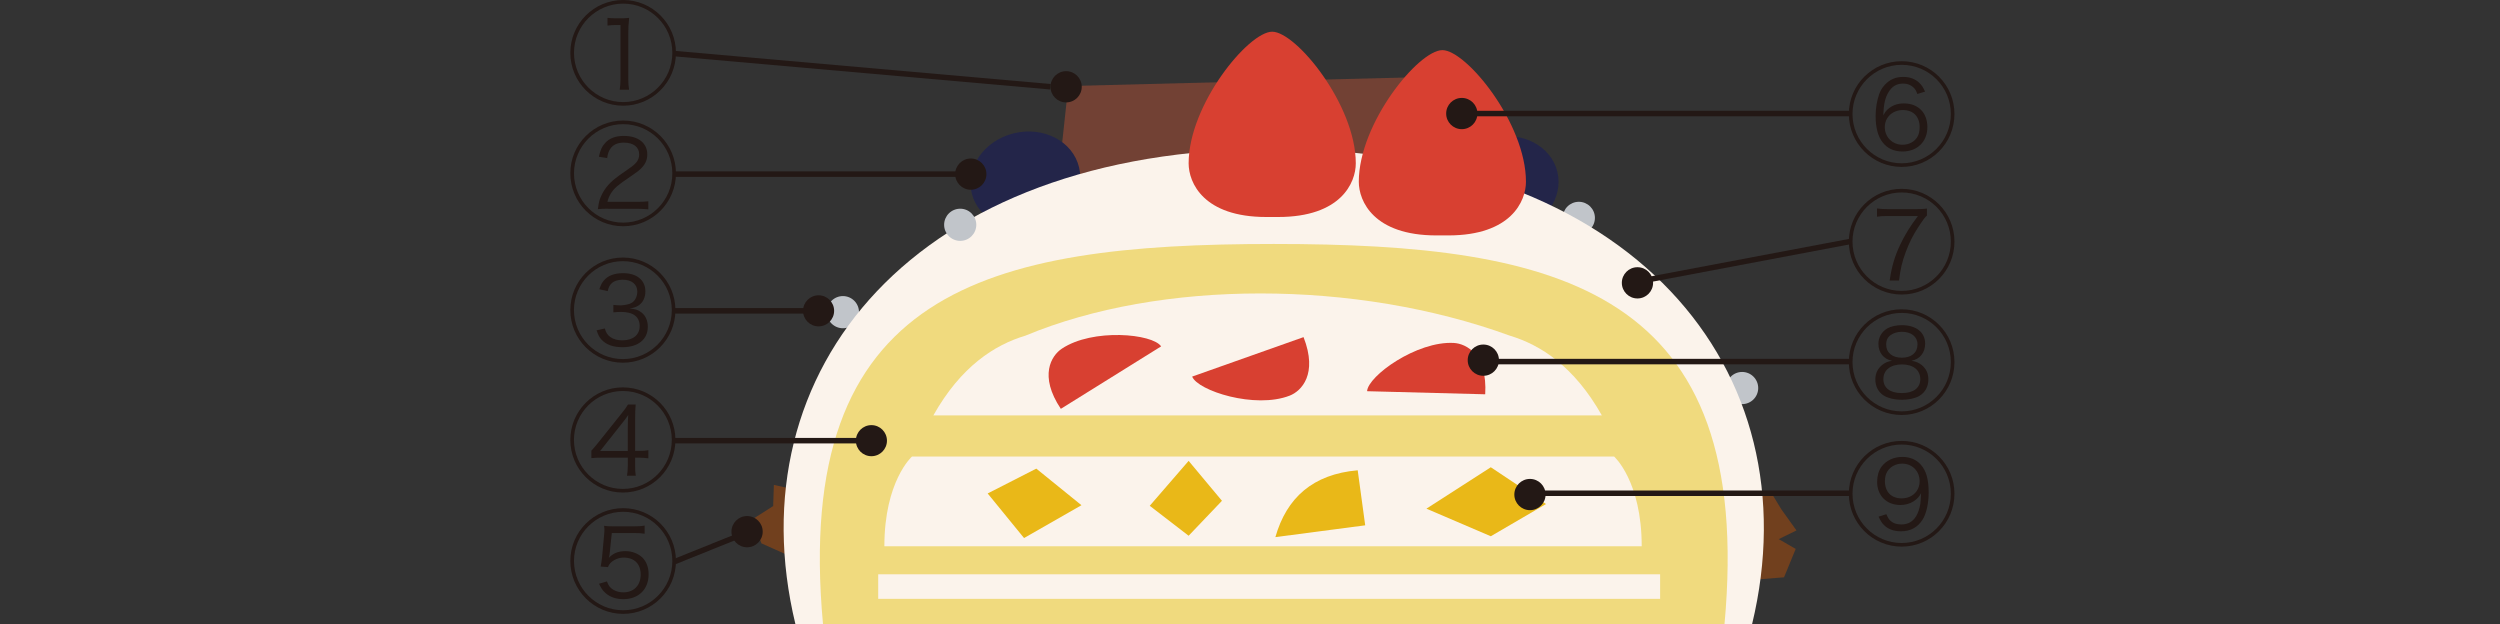 <?xml version="1.0" encoding="UTF-8"?><svg id="b" xmlns="http://www.w3.org/2000/svg" viewBox="0 0 600 149.8"><rect x="0" y="0" width="600" height="149.8" fill="#333333" stroke="none"/><g id="c"><circle cx="418.11" cy="93.13" r="3.86" style="fill:#c1c5ca; stroke-width:0px;"/><circle cx="378.92" cy="52.29" r="3.86" style="fill:#c1c5ca; stroke-width:0px;"/><polygon points="189.84 117.29 185.73 116.38 185.56 121.46 180.54 124.65 182.75 130.41 190.71 133.97 189.84 117.29" style="fill:#71401e; stroke-width:0px;"/><polygon points="418.98 119.69 424.87 117.87 427.51 122.22 431.15 127.3 426.89 129.39 430.97 131.74 428.17 138.55 421.37 139.1 418.98 119.69" style="fill:#71401e; stroke-width:0px;"/><circle cx="202.3" cy="74.92" r="3.86" style="fill:#c1c5ca; stroke-width:0px;"/><polyline points="251.98 61.49 256.39 20.65 343.6 18.44 357.95 55.97" style="fill:#724134; stroke-width:0px;"/><ellipse cx="246.09" cy="43.23" rx="13.25" ry="11.59" transform="translate(-3.29 58.7) rotate(-13.51)" style="fill:#232549; stroke-width:0px;"/><ellipse cx="360.89" cy="44.33" rx="13.25" ry="11.59" transform="translate(-.37 85.56) rotate(-13.51)" style="fill:#232549; stroke-width:0px;"/><path d="m420.5,149.8c14.72-61.08-28.7-114.07-114.8-114.07-86.1,0-129.52,52.99-114.8,114.07" style="fill:#fbf3eb; stroke-width:0px;"/><path d="m413.88,149.8c7.36-80.21-39.3-91.25-108.18-91.25-68.88,0-115.54,11.04-108.18,91.25" style="fill:#f0da7e; stroke-width:0px;"/><rect x="210.77" y="137.83" width="187.66" height="5.89" style="fill:#fbf3eb; stroke-width:0px;"/><path d="m394.01,131.1c0-15.64-6.62-21.53-6.62-21.53h-168.52s-6.62,5.89-6.62,21.53h181.77Z" style="fill:#fbf3eb; stroke-width:0px;"/><path d="m362.36,80.56c7.36,2.21,15.45,7.36,22.08,19.13h-160.43c6.62-11.77,14.72-16.93,22.08-19.13,32.44-13.51,79.2-13.51,116.27,0Z" style="fill:#fbf3eb; stroke-width:0px;"/><path d="m306.77,52.08c15.04,0,18.62-8.21,18.62-12.88,0-14.03-14.33-31.59-20.06-31.59s-20.06,17.56-20.06,31.59c0,4.67,3.59,12.88,18.62,12.88h2.87Z" style="fill:#d84031; stroke-width:0px;"/><path d="m347.61,56.5c15.04,0,18.62-8.21,18.62-12.88,0-14.03-14.33-31.59-20.06-31.59s-20.06,17.56-20.06,31.59c0,4.67,3.59,12.88,18.62,12.88h2.87Z" style="fill:#d84031; stroke-width:0px;"/><path d="m254.6,98.12c-5.33-7.97-2.25-12.77.23-14.43,7.43-4.97,21.82-3.6,23.84-.56l-24.07,14.99Z" style="fill:#d84031; stroke-width:0px;"/><path d="m312.85,80.91c3.49,8.92-.55,12.96-3.32,14.04-8.33,3.26-22.08-1.18-23.41-4.57l26.73-9.47Z" style="fill:#d84031; stroke-width:0px;"/><path d="m356.45,94.64c.56-9.57-4.53-12.15-7.5-12.33-8.93-.52-20.64,7.94-20.85,11.58l28.35.74Z" style="fill:#d84031; stroke-width:0px;"/><polygon points="371.04 120.97 357.79 128.7 342.34 122.08 357.79 112.14 371.04 120.97" style="fill:#e9b818; stroke-width:0px;"/><polygon points="293.27 120.19 285.27 128.58 275.94 121.39 285.27 110.61 293.27 120.19" style="fill:#e9b818; stroke-width:0px;"/><polygon points="237.04 118.43 248.71 112.47 259.55 121.25 245.77 129.13 237.04 118.43" style="fill:#e9b818; stroke-width:0px;"/><path d="m327.65,126.08l-1.8-13.21c-10.78.94-17.06,6.6-19.76,16.04l21.55-2.83Z" style="fill:#e9b818; stroke-width:0px;"/><circle cx="230.45" cy="53.95" r="3.86" style="fill:#c1c5ca; stroke-width:0px;"/><path d="m162.23,41.6c0,7.01-5.66,12.7-12.67,12.7s-12.68-5.69-12.68-12.7,5.69-12.67,12.68-12.67,12.67,5.66,12.67,12.67Zm-24.47,0c0,6.53,5.29,11.83,11.8,11.83s11.8-5.29,11.8-11.83-5.29-11.8-11.8-11.8-11.8,5.29-11.8,11.8Zm8.23,8.49c-1.32,0-1.69.03-2.51.11.26-1.77.37-2.14.69-2.91.72-1.72,1.83-3.15,3.47-4.44.53-.45,1.03-.79,3.3-2.38,1.88-1.27,2.46-2.12,2.46-3.44,0-1.74-1.38-2.8-3.68-2.8-1.48,0-2.57.48-3.23,1.46-.42.61-.61,1.14-.77,2.25l-1.99-.32c.37-1.64.72-2.43,1.46-3.25,1.01-1.17,2.54-1.75,4.52-1.75,3.46,0,5.64,1.72,5.64,4.44,0,1.3-.47,2.36-1.48,3.36-.53.53-1.03.9-2.27,1.75-1.88,1.27-2.96,2.06-3.54,2.57-1.22,1.09-1.93,2.25-2.28,3.7h7.12c1.06,0,1.8-.03,2.7-.13v1.93c-1.01-.08-1.83-.13-2.73-.13h-6.88Z" style="fill:#231815; stroke-width:0px;"/><rect x="161.84" y="41.13" width="69.25" height="1.32" style="fill:#231815; stroke-width:0px;"/><circle cx="232.99" cy="41.79" r="3.75" style="fill:#231815; stroke-width:0px;"/><path d="m162.1,74.42c0,6.98-5.63,12.63-12.61,12.63s-12.61-5.66-12.61-12.63,5.66-12.61,12.61-12.61,12.61,5.63,12.61,12.61Zm-24.35,0c0,6.5,5.26,11.76,11.74,11.76s11.74-5.26,11.74-11.76-5.26-11.74-11.74-11.74-11.74,5.26-11.74,11.74Zm7.4,4.39c.31,1.08.63,1.55,1.29,2.05.76.55,1.71.82,2.9.82,2.58,0,4.18-1.29,4.18-3.42,0-2.24-1.53-3.4-4.47-3.4-.55,0-1.11.03-1.84.11v-1.79c.5.05,1.18.11,1.61.11.74,0,1.66-.16,2.29-.37,1.13-.39,1.84-1.53,1.84-2.95,0-1.74-1.34-2.84-3.5-2.84-1.13,0-2.05.29-2.63.84-.5.45-.71.89-.98,1.9l-2-.45c.37-1.08.61-1.55,1.08-2.1,1-1.18,2.55-1.76,4.63-1.76,3.29,0,5.34,1.68,5.34,4.37,0,1.45-.55,2.63-1.58,3.34-.61.42-1.13.61-2.21.76,1.37.13,2.08.34,2.84.95,1,.76,1.53,1.98,1.53,3.45,0,3.03-2.32,4.9-6.08,4.9-2.26,0-3.92-.61-5.05-1.84-.5-.53-.76-1.05-1.16-2.21l1.98-.45Z" style="fill:#231815; stroke-width:0px;"/><rect x="161.72" y="73.94" width="32.98" height="1.32" style="fill:#231815; stroke-width:0px;"/><circle cx="196.46" cy="74.6" r="3.73" style="fill:#231815; stroke-width:0px;"/><path d="m162.1,105.58c0,6.98-5.63,12.63-12.61,12.63s-12.61-5.66-12.61-12.63,5.66-12.61,12.61-12.61,12.61,5.63,12.61,12.61Zm-24.35,0c0,6.5,5.26,11.76,11.74,11.76s11.74-5.26,11.74-11.76-5.26-11.74-11.74-11.74-11.74,5.26-11.74,11.74Zm4.18,2.58c.42-.45,1.11-1.24,1.47-1.71l5.66-7.08c.95-1.18,1.11-1.42,1.66-2.29h1.84c-.1,1.24-.13,1.82-.13,3.79v7.34h.81c1.16,0,1.66-.03,2.37-.16v1.95c-.84-.1-1.5-.16-2.34-.16h-.84v1.92c0,1.13.03,1.63.16,2.42h-2.11c.13-.84.19-1.45.19-2.42v-1.92h-6c-1.13,0-2.03.03-2.74.11v-1.79Zm8.74-5.58c0-1.08.03-1.95.1-2.97-.63.92-.71,1.03-1.53,2.05l-5.21,6.58h6.63v-5.66Z" style="fill:#231815; stroke-width:0px;"/><rect x="161.72" y="105.1" width="47.43" height="1.32" style="fill:#231815; stroke-width:0px;"/><circle cx="209.14" cy="105.76" r="3.73" style="fill:#231815; stroke-width:0px;"/><path d="m162.23,134.63c0,7.01-5.66,12.7-12.67,12.7s-12.68-5.69-12.68-12.7,5.69-12.67,12.68-12.67,12.67,5.66,12.67,12.67Zm-24.47,0c0,6.53,5.29,11.83,11.8,11.83s11.8-5.29,11.8-11.83-5.29-11.8-11.8-11.8-11.8,5.29-11.8,11.8Zm6.4,1.35c.14-.69.24-1.37.34-2.3l.48-5.26c.08-.82.08-.9.08-1.46,0-.21-.03-.42-.08-.77.66.11,1.06.13,2.46.13h4.6c1.25,0,1.8-.03,2.67-.19v1.96c-.79-.13-1.48-.16-2.65-.16h-5.23l-.48,4.66c-.03.45-.1.85-.21,1.27,1.03-1.09,2.3-1.59,3.94-1.59s3.07.58,4.08,1.53c.98.98,1.51,2.35,1.51,4.02,0,3.62-2.41,5.98-6.08,5.98-1.78,0-3.26-.53-4.37-1.56-.63-.58-.92-1.06-1.46-2.14l1.9-.56c.24.66.4.93.69,1.3.77.85,1.9,1.32,3.26,1.32,2.51,0,4.15-1.67,4.15-4.26s-1.53-4.08-4.1-4.08c-1.19,0-2.43.53-3.2,1.35-.24.26-.34.48-.56.93l-1.75-.13Z" style="fill:#231815; stroke-width:0px;"/><rect x="161.23" y="131.03" width="16.77" height="1.32" transform="translate(-36.91 72.87) rotate(-21.93)" style="fill:#231815; stroke-width:0px;"/><circle cx="179.3" cy="127.6" r="3.75" style="fill:#231815; stroke-width:0px;"/><path d="m162.23,12.67c0,7.01-5.66,12.7-12.67,12.7s-12.68-5.69-12.68-12.7,5.69-12.67,12.68-12.67,12.67,5.66,12.67,12.67Zm-24.47,0c0,6.53,5.29,11.83,11.8,11.83s11.8-5.29,11.8-11.83-5.29-11.8-11.8-11.8-11.8,5.29-11.8,11.8Zm8.02-8.39c.58.08.82.08,1.88.11h1.46c.63,0,.85,0,1.88-.11-.16,1.35-.21,2.59-.21,3.73v10.98c0,1.03.05,1.69.19,2.54h-2.25c.13-.9.19-1.51.19-2.54V6.01h-1.16c-.66,0-1.16.03-1.96.13v-1.85Z" style="fill:#231815; stroke-width:0px;"/><rect x="206.32" y="-28.47" width="1.32" height="90.63" transform="translate(172.01 221.54) rotate(-84.96)" style="fill:#231815; stroke-width:0px;"/><circle cx="255.87" cy="20.83" r="3.75" style="fill:#231815; stroke-width:0px;"/><path d="m469.07,57.99c0,7.01-5.66,12.7-12.67,12.7s-12.68-5.69-12.68-12.7,5.69-12.67,12.68-12.67,12.67,5.66,12.67,12.67Zm-24.47,0c0,6.53,5.29,11.83,11.8,11.83s11.8-5.29,11.8-11.83-5.29-11.8-11.8-11.8-11.8,5.29-11.8,11.8Zm17.86-6.24c-.48.4-.72.69-2.22,2.99-1.11,1.69-2.09,3.65-2.88,5.79-.87,2.38-1.25,3.97-1.59,6.8h-2.25c.5-3.41,1.19-5.74,2.49-8.52,1.14-2.41,2.38-4.45,4.29-6.96h-7.25c-1.19,0-1.8.03-2.57.16v-1.98c.98.13,1.51.16,2.59.16h6.77c1.35,0,1.88-.03,2.62-.13v1.69Z" style="fill:#231815; stroke-width:0px;"/><rect x="393.49" y="61.98" width="51.34" height="1.32" transform="translate(-4.34 79.01) rotate(-10.71)" style="fill:#231815; stroke-width:0px;"/><circle cx="392.99" cy="67.88" r="3.75" style="fill:#231815; stroke-width:0px;"/><circle cx="356" cy="86.44" r="3.75" style="fill:#231815; stroke-width:0px;"/><circle cx="367.19" cy="118.69" r="3.75" style="fill:#231815; stroke-width:0px;"/><path d="m469.07,27.36c0,7.01-5.66,12.7-12.67,12.7s-12.68-5.69-12.68-12.7,5.69-12.67,12.68-12.67,12.67,5.66,12.67,12.67Zm-24.47,0c0,6.53,5.29,11.83,11.8,11.83s11.8-5.29,11.8-11.83-5.29-11.8-11.8-11.8-11.8,5.29-11.8,11.8Zm15.58-4.79c-.27-.72-.43-1.01-.77-1.4-.69-.74-1.59-1.11-2.7-1.11-1.51,0-2.62.66-3.46,2.06-.82,1.35-1.14,2.73-1.27,5.56.4-.71.61-1,1.06-1.43,1.06-.95,2.3-1.43,3.89-1.43,3.44,0,5.64,2.22,5.64,5.69s-2.4,5.85-5.98,5.85c-2.01,0-3.63-.74-4.77-2.2-1.11-1.43-1.67-3.52-1.67-6.3,0-1.9.32-3.78.87-5.32.58-1.62,1.88-3.02,3.36-3.63.74-.32,1.48-.45,2.43-.45,1.56,0,2.88.5,3.83,1.43.56.53.85.98,1.38,2.09l-1.85.58Zm-7.83,7.94c0,2.41,1.83,4.23,4.26,4.23,1.48,0,2.83-.69,3.52-1.82.4-.64.58-1.43.58-2.41,0-2.54-1.53-4.1-4.02-4.1s-4.34,1.74-4.34,4.1Z" style="fill:#231815; stroke-width:0px;"/><rect x="352.73" y="26.59" width="91.66" height="1.32" style="fill:#231815; stroke-width:0px;"/><circle cx="350.83" cy="27.25" r="3.75" style="fill:#231815; stroke-width:0px;"/><path d="m469.07,86.9c0,7.01-5.66,12.7-12.67,12.7s-12.68-5.69-12.68-12.7,5.69-12.67,12.68-12.67,12.67,5.66,12.67,12.67Zm-24.47,0c0,6.53,5.29,11.83,11.8,11.83s11.8-5.29,11.8-11.83-5.29-11.8-11.8-11.8-11.8,5.29-11.8,11.8Zm6.22-4.39c0-1.56.77-2.88,2.14-3.7.85-.48,2.15-.77,3.47-.77,3.44,0,5.61,1.72,5.61,4.44,0,2.14-1.27,3.73-3.28,4.1,1.09.19,1.77.48,2.49,1.06,1.06.9,1.56,2.01,1.56,3.41,0,1.75-.8,3.18-2.17,3.97-.98.58-2.57.93-4.18.93-1.83,0-3.49-.42-4.5-1.11-1.22-.85-1.88-2.17-1.88-3.78,0-1.48.61-2.7,1.8-3.6.66-.48,1.24-.72,2.22-.87-2.01-.37-3.28-1.96-3.28-4.07Zm1.19,8.47c0,2.14,1.62,3.36,4.42,3.36s4.44-1.22,4.44-3.36-1.69-3.52-4.39-3.52-4.47,1.32-4.47,3.52Zm1.78-10.58c-.74.5-1.11,1.27-1.11,2.27,0,1.96,1.43,3.18,3.76,3.18s3.76-1.22,3.76-3.2c0-1.83-1.48-3.02-3.76-3.02-.98,0-2.01.29-2.65.77Z" style="fill:#231815; stroke-width:0px;"/><rect x="356" y="86.12" width="88.39" height="1.32" style="fill:#231815; stroke-width:0px;"/><path d="m469.07,118.49c0,7.01-5.66,12.7-12.67,12.7s-12.68-5.69-12.68-12.7,5.69-12.67,12.68-12.67,12.67,5.66,12.67,12.67Zm-24.47,0c0,6.53,5.29,11.83,11.8,11.83s11.8-5.29,11.8-11.83-5.29-11.8-11.8-11.8-11.8,5.29-11.8,11.8Zm8.12,4.92c.32.74.5,1.06.85,1.43.66.69,1.59,1.03,2.75,1.03,1.59,0,2.75-.66,3.57-2.01.45-.72.79-1.82.98-2.88.08-.56.13-1.48.19-2.62-.42.85-.95,1.4-1.85,1.99-.87.55-1.96.85-3.12.85-3.33,0-5.58-2.25-5.58-5.56,0-1.4.37-2.67,1.03-3.6,1.11-1.51,2.93-2.38,5.02-2.38,1.83,0,3.36.64,4.42,1.85,1.32,1.48,1.9,3.54,1.9,6.69,0,2.59-.56,5.13-1.46,6.51-1.19,1.88-2.91,2.8-5.18,2.8-1.69,0-3.04-.48-4.02-1.43-.53-.5-.84-.98-1.37-2.09l1.88-.58Zm7.99-7.91c0-2.43-1.77-4.23-4.2-4.23-1.48,0-2.83.72-3.55,1.88-.37.58-.58,1.46-.58,2.3,0,2.59,1.51,4.16,4.02,4.16s4.31-1.75,4.31-4.1Z" style="fill:#231815; stroke-width:0px;"/><rect x="365.87" y="117.72" width="78.52" height="1.32" style="fill:#231815; stroke-width:0px;"/><rect y="49.81" width="600" height="50.18" style="fill:#231815; opacity:0; stroke-width:0px;"/></g></svg>